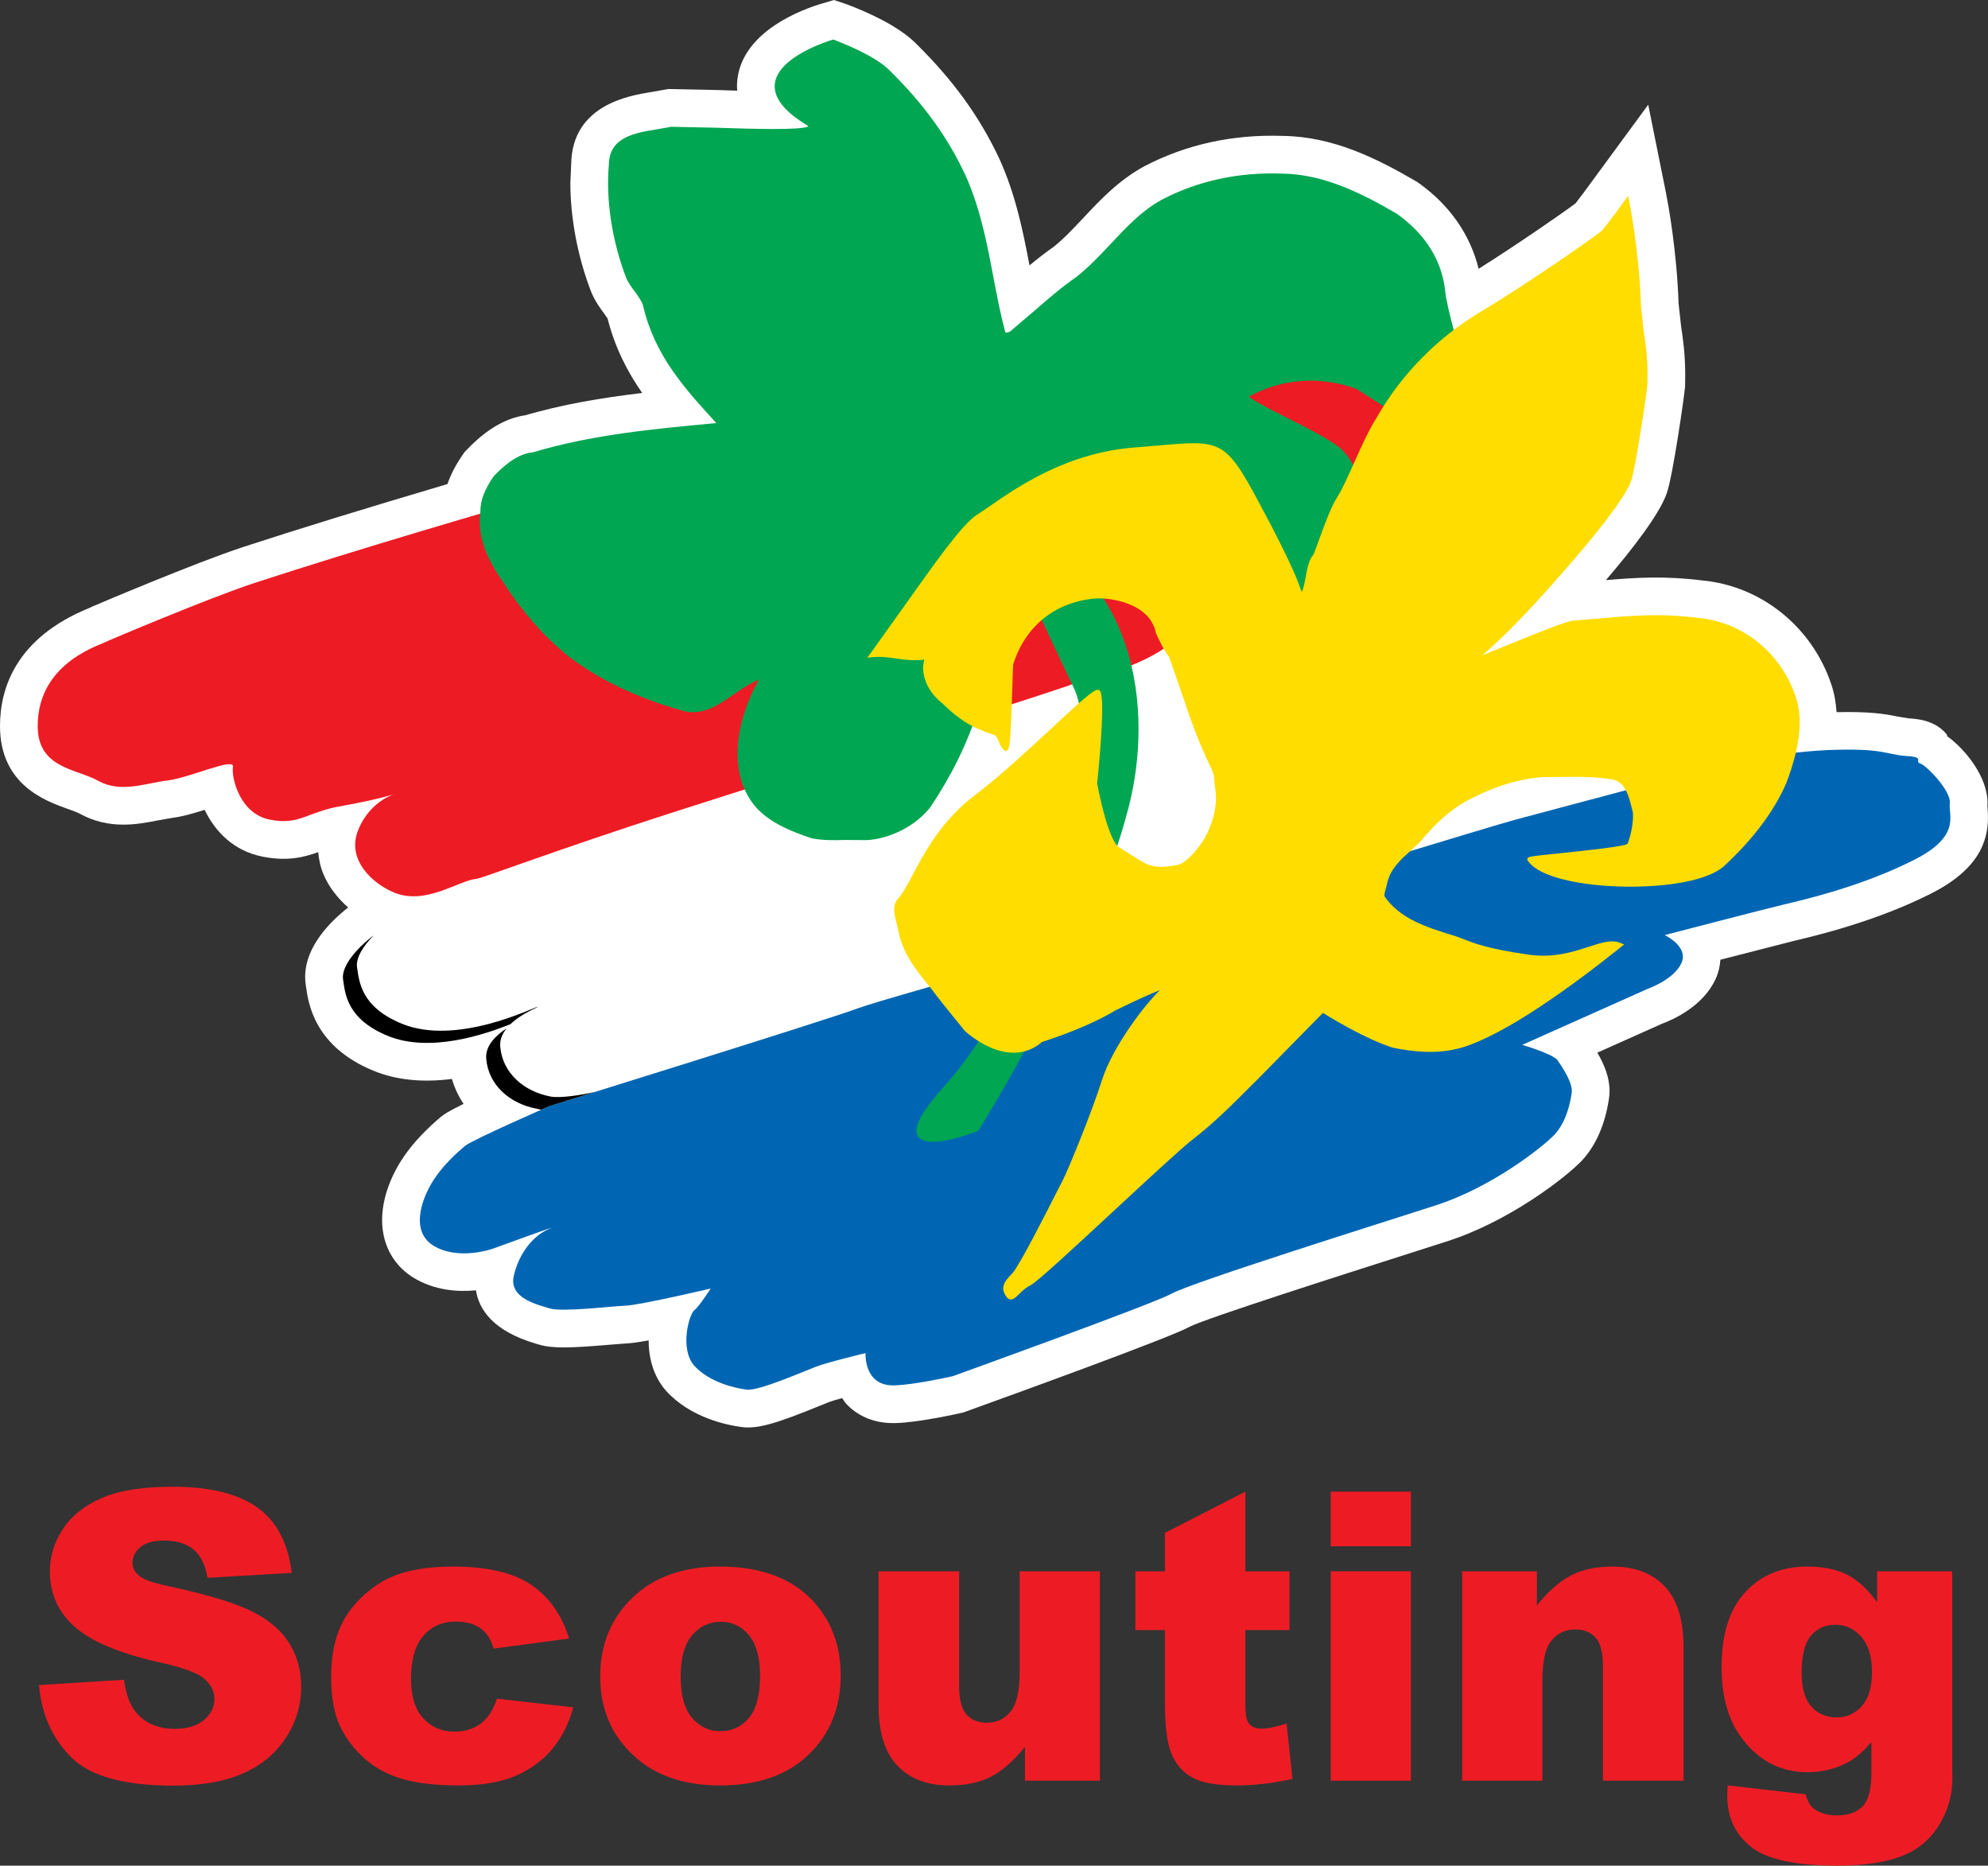 <?xml version="1.0" encoding="utf-8"?>
<!-- Generator: Adobe Illustrator 16.0.0, SVG Export Plug-In . SVG Version: 6.00 Build 0)  -->
<!DOCTYPE svg PUBLIC "-//W3C//DTD SVG 1.1//EN" "http://www.w3.org/Graphics/SVG/1.1/DTD/svg11.dtd">
<svg version="1.1" id="Laag_1" xmlns="http://www.w3.org/2000/svg" xmlns:xlink="http://www.w3.org/1999/xlink" x="0px" y="0px"
	 width="263.664px" height="247.379px" viewBox="0 0 263.664 247.379" enable-background="new 0 0 263.664 247.379"
	 xml:space="preserve">
<rect x="0" y="0" width="263.664" height="247.379" fill="#333333" stroke="none"/>
<g>
	<path fill="#FFFFFF" d="M109.005,0.473c-2.419,0.715-10.374,3.543-11.194,9.952c-0.042,0.328-0.066,0.675-0.066,1.038
		c0,0.178,0.023,0.37,0.036,0.556c-1.026-0.029-1.974-0.06-2.613-0.081l-6.533-0.134l-2.355,0.416
		c-2.803,0.455-10.366,1.689-10.521,9.463c-0.022,0.516-0.112,2.565-0.112,2.565c0,4.618,0.945,9.659,2.66,14.196
		c0.505,1.356,1.275,2.397,1.838,3.158c0.007,0.01,0.337,0.485,0.436,0.628c0.985,3.878,2.63,7.063,4.593,9.875
		c-5.303,0.637-10.653,1.5-15.928,3.084l1.066-0.198c-2.879,0.215-5.638,1.747-8.435,4.68l-0.258,0.271l-0.215,0.307
		c-0.936,1.334-1.613,2.639-2.06,3.933c-10.899,3.227-19.871,5.986-27.15,8.366c-6.418,2.116-19.194,7.553-19.734,7.784
		l-0.349,0.148c0,0-0.075,0.05-0.097,0.064c-0.092,0.038-0.189,0.079-0.189,0.079C2.051,84.602,0,91.332,0,96.277
		c0,7.768,6.029,9.923,8.927,10.959c0.654,0.234,1.331,0.476,1.679,0.672c3.905,2.138,7.655,1.4,10.393,0.861l1.854-0.323
		c1.343-0.165,2.82-0.602,4.292-1.064c1.354,2.839,3.833,5.464,7.725,6.214c3.327,0.651,5.545,0.036,7.33-0.606
		c0.1,1,0.303,1.997,0.714,2.966c0.688,1.622,1.835,3.111,3.262,4.376c-2.357,1.846-5.703,5.165-5.703,9.197
		c0,0.361,0.027,0.729,0.084,1.101c-0.001-0.004,0.04,0.275,0.04,0.275c0.307,2.152,1.121,7.87,8.946,11.076
		c3.01,1.233,6.493,1.582,10.397,1.082c0.343,1.18,0.859,2.292,1.543,3.302c-2.153,1.063-2.638,1.431-2.969,1.697l-0.11,0.091
		c-1.434,1.225-3.523,3.138-5.099,5.596c-0.654,0.978-2.626,4.266-2.626,8.012c0,0.676,0.064,1.367,0.212,2.063
		c0.5,2.346,1.843,4.267,3.886,5.555c2.846,1.757,5.953,1.939,8.35,1.711c0.39,2.522,2.24,5.401,7.957,7.077l0.365,0.108
		c1.839,0.561,4.318,0.464,9.545,0.019l2.101-0.161c0.633-0.022,1.694-0.181,2.934-0.402c0.002,2.568,0.757,4.852,2.194,6.552
		l0.104,0.119c3.238,3.594,8.116,4.568,10.063,4.821c2.17,0.302,4.938-0.622,10.306-2.809l1.313-0.526
		c0.262-0.104,0.913-0.294,1.68-0.507c0.208,0.279,0.355,0.571,0.612,0.836c1.157,1.192,3.228,2.589,6.518,2.475
		c3.002-0.079,8.064-1.205,8.631-1.333l0.303-0.068l0.291-0.104c6.256-2.256,26.881-9.729,29.636-11.211l0.104-0.058
		c2.284-1.153,20.584-6.992,28.398-9.485l5.619-1.8c8.234-2.592,15.795-8.443,17.974-10.713l0.08-0.086
		c1.824-1.99,3.013-4.721,3.534-8.114c0.058-0.361,0.085-0.72,0.085-1.073c0-1.783-0.695-3.473-1.623-5.072
		c4.28-1.911,8.458-3.777,8.578-3.831c1.535-0.568,5.479-2.333,7.13-5.978c0.386-0.854,0.558-1.691,0.61-2.508
		c4.566-1.171,9.604-2.463,9.604-2.463c0.005-0.001,0.157-0.037,0.157-0.037c2.896-0.687,10.587-2.51,17.75-6.059
		c6.698-3.242,7.983-7.083,7.983-10.321c0-0.439-0.023-0.867-0.061-1.281l-0.023-0.294l-0.024,0.374
		c0.031-0.241,0.046-0.485,0.046-0.729c0-3.359-2.779-6.946-5.33-8.819c-0.041-0.145-0.069-0.246-0.069-0.246
		c-1.617-1.948-4.032-2.075-5.192-2.136l0.13,0.009l-1.424-0.233c-1.843-0.388-3.847-0.686-8.129-0.591
		c-0.101-1.289-0.302-2.528-0.703-3.68c-2.536-7.606-9.25-13.038-17.088-13.782c-4.909-0.617-8.712-0.396-12.802-0.048
		c3.515-4.11,7.123-8.759,8.071-11.532c0.823-2.34,2.339-13.023,2.412-14.016l0.011-0.148l0.021-1.373
		c0-2.946-0.297-4.947-0.544-6.562c-0.018-0.161-0.311-2.805-0.339-3.066c-0.234-7.084-1.417-13.375-1.655-14.576l-2.369-11.763
		l-7.08,9.645c-0.924,1.278-2.061,2.809-2.552,3.426c-1.411,1.083-7.929,5.593-12.861,8.683c-1.104-4.446-3.74-8.358-7.917-11.349
		l-0.188-0.134l-0.199-0.117c-5.254-3.073-11.029-5.929-17.655-6.018c-6.641-0.228-12.822,1.125-18.374,4.023
		c-3.375,1.823-5.871,4.483-8.073,6.83c-1.384,1.471-2.665,2.835-4.027,3.912l0.263-0.194c-1.202,0.829-2.318,1.708-3.396,2.6
		c-0.834-4.379-1.804-9.287-3.965-14.064c-2.622-5.611-6.123-10.455-11.028-15.291c-2.383-2.447-6.753-4.326-9.152-5.229
		l-0.289-0.103L110.608,0L109.005,0.473z"/>
</g>
<g>
	<g>
		<path fill="#FFFFFF" d="M47.372,128.232c-0.285-1.782,2.069-4.353,4.491-6.065c2.498-1.709,6.492-3.492,8.921-4.349
			c2.422-0.787,4.135-1.356,5.489-1.787c7.849-2.709,25.539-8.913,26.252-9.196c0.783-0.361,40.942-13.483,44.368-14.201
			c3.349-0.713,17.759-7.127,19.263-8.414c0.992-0.856,30.168-4.209,33.951-2.353c3.705,1.853-1.213,14.554,5.565,12.697
			c6.696-1.853,27.599-5.136,31.308,0.853c3.709,5.996,0.718,8.992-1.922,10.131c-2.57,1.074-51.144,13.197-51.144,13.197
			s-69.194,18.688-71.833,19.114c-2.067,0.361-16.332,4.783-21.756,6.562c-1.496,0.5,0.215-0.069-2.636,0.787
			c-3.642,1.065-2.998,0.5-4.64,0.213c-3.637-0.713-6.42-3.213-6.707-6.631c-0.284-3.353,5.353-5.278,4.927-5.278
			c-0.429,0-10.629,5.209-17.976,2.213C47.799,133.511,47.656,130.084,47.372,128.232"/>
		<path fill="#0066B3" d="M72.852,146.673c0,0,36.952-11.479,40.946-12.984c3.993-1.495,47.358-13.41,50.358-14.049
			c2.922-0.644,33.455-10.062,36.942-10.988c3.496-0.926,26.542-7.062,26.542-7.062s7.349-1.778,14.767-2.135
			c7.418-0.287,7.627,0.569,10.34,0.783c2.713,0.143,1.069,0.713,1.931,1c0.782,0.213,4.131,3.635,3.922,5.278
			c-0.218,1.64,1.635,4.422-5.14,7.7c-6.774,3.357-14.123,5.066-16.836,5.71c-2.705,0.639-15.837,4.062-15.837,4.062
			s3.218,1.5,2.218,3.713c-1,2.209-4.496,3.422-4.496,3.422l-16.619,7.423c0,0,4.14,1.208,4.705,2.065
			c0.574,0.856,2.07,2.996,1.853,4.348c-0.209,1.361-0.713,3.787-2.278,5.496c-1.574,1.64-8.418,7.062-15.906,9.419
			c-7.487,2.422-32.315,10.196-34.951,11.696c-2.644,1.422-28.963,10.91-28.963,10.91s-5.062,1.144-7.703,1.213
			c-4.135,0.144-3.851-4.279-3.851-4.279s-5.348,1.287-6.707,1.857c-1.353,0.5-7.488,3.209-9.055,2.991
			c-1.644-0.213-4.996-0.995-6.99-3.209c-1.929-2.282-0.642-6.844,0.069-7.349c0.642-0.5,2.138-2.848,2.138-2.848
			s-9.412,2.209-11.341,2.278c-1.852,0.069-8.344,0.861-9.987,0.36c-1.637-0.504-5.489-1.356-4.776-4.352
			c0.713-3.07,2.639-5.349,4.707-6.205c2.069-0.861-7.49,2.635-7.49,2.635s-4.563,1.644-7.916-0.426
			c-3.283-2.07-1.213-6.779,0.07-8.701c1.282-2,3.139-3.64,4.137-4.492C62.72,151.095,72.852,146.673,72.852,146.673"/>
	</g>
	<path fill="#ED1C24" d="M14.418,84.932c0,0,13.049-5.561,19.328-7.631c14.408-4.709,32.17-9.844,38.021-11.558
		c5.562-1.709,22.752-6.918,37.304-11.34c11.56-3.496,21.541-6.492,22.614-6.774c2.494-0.57,52.425-16.267,54.068-14.341
		c1.64,1.853,6.778,6.492,6.492,13.201c-0.287,6.774-12.697,23.25-14.837,24.39c-2.213,1.073-39.16,8.349-39.16,8.349
		s19.115-7.562,19.968,0.286c0.791,7.845-14.836,10.628-15.619,11.054c-0.782,0.5-31.028,9.987-53.709,17.263
		c-15.056,4.848-24.753,8.557-25.683,8.7c-2.422,0.214-6.631,3.496-10.843,1.856c-2.851-1.139-6.487-4.348-4.849-8.344
		c1.642-4.07,5.138-4.853,5.138-4.853s-2.284,0.782-7.133,1.644c-4.853,0.783-5.709,2.635-9.703,1.853
		c-4.063-0.783-5.138-5.636-4.924-6.992c0.285-1.353-5.703,1.427-8.629,1.787c-2.996,0.356-6.207,1.709-9.203,0.069
		C10.14,101.908,5,101.908,5,96.277C5,87.572,13.777,85.428,14.418,84.932"/>
	<path fill="#00A651" d="M193.307,45.864c0-0.004-0.539-2.235-0.539-2.235c-0.47-1.83-1.048-4.104-1.096-5.074
		c-0.461-4.062-2.609-7.492-6.392-10.201c-4.675-2.735-9.736-5.266-15.211-5.335c-5.8-0.213-11.175,0.948-15.979,3.457
		c-2.6,1.404-4.704,3.648-6.744,5.822c-1.431,1.521-2.908,3.096-4.569,4.409c-2.005,1.383-3.866,3.005-5.666,4.569l-3.181,2.705
		c-0.071,0.018-0.438,0.178-0.548,0.126l-0.072-0.126c-0.649-2.443-1.126-4.957-1.589-7.388c-0.842-4.427-1.709-9.005-3.7-13.405
		c-2.351-5.031-5.542-9.432-10.045-13.858c-2.018-2.083-7.159-3.974-7.376-4.057l-0.09-0.03l-0.089,0.026
		c-0.296,0.087-7.184,2.148-7.651,5.792c-0.235,1.844,1.211,3.718,4.303,5.57c-0.005,0,0.069,0.061,0.137,0.113
		c-0.854,0.569-7.921,0.335-12.21,0.191l-5.979-0.122c-0.055,0.009-1.87,0.331-1.87,0.331c-2.97,0.483-6.338,1.022-6.398,4.657
		c-0.071,0.795-0.106,1.609-0.106,2.448c0,4.005,0.819,8.414,2.337,12.428c0.264,0.708,0.73,1.344,1.181,1.952
		c0.443,0.608,0.867,1.183,1.103,1.821c1.52,6.648,5.472,10.979,9.659,15.571c0,0,0.048,0.057,0.069,0.078
		c-0.247,0.022-0.502,0.048-0.502,0.048c-7.894,0.739-16.064,1.505-23.809,3.831c-1.567,0.117-3.285,1.147-5.188,3.144
		c-1.232,1.757-1.789,3.235-1.789,4.696c-0.063,0.426-0.089,0.856-0.089,1.292c0,2.447,0.943,4.961,2.922,7.783
		c2.604,4.1,5.494,7.409,8.829,10.118c4.229,3.187,8.855,5.404,15.006,7.188c2.715,0.839,4.933-0.718,7.083-2.227
		c1.024-0.718,2.092-1.396,3.196-1.865c-1.599,2.87-2.836,6.4-2.836,9.822c0,2.597,0.698,5.105,2.481,7.162
		c2.002,2.156,4.87,3.235,7.399,4.078c1.5,0.278,2.926,0.248,4.435,0.209l2.842,0.018c3.161-0.2,6.434-1.892,8.375-4.313
		c5.62-8.331,8.45-17.206,8.45-26.441c0-1.065-0.039-2.14-0.115-3.214c0.04-0.087,0.315-0.7,0.315-0.7s0.106-0.23,0.211-0.452
		c0.359,0.326,2.567,2.313,2.567,2.313c2.753,2.156,2.879,2.439,4.432,5.866l3.13,6.601c0.792,1.548,1.161,3.796,1.161,6.526
		c0,12.388-7.631,34.673-18.38,46.578c-2.387,2.648-3.565,4.548-3.565,5.757c0,0.309,0.076,0.57,0.227,0.792
		c1.261,1.809,7.196-0.475,7.868-0.744l0.084-0.03l0.048-0.078c0.152-0.239,15.132-24.016,19.937-42.952
		c0.792-3.117,1.279-6.631,1.279-10.249c0-7.431-2.044-15.314-7.697-21.123c-0.061-0.048-1.165-0.97-1.165-0.97
		c-0.461-0.435-0.991-0.913-1.604-1.282c0.131-0.262,0.374-0.779,0.505-1.053c2.8,0.734,5.383,1.874,7.874,2.987
		c3,1.344,5.827,2.608,9.04,3.222c1.135,0.278,1.936,0.744,2.709,1.196c1.174,0.683,2.278,1.321,4.349,1.234l3.191-0.339
		c1.439-0.213,2.387-0.356,3.383,0.1c0.356,0.161,0.844,0.078,1.479-0.27c2.757-1.5,7.774-7.652,8.192-10.579
		c0.017-0.165,0.017-0.36,0.017-0.569c0-2.492-0.938-7.797-3.757-9.967c-1.408-1.104-4.321-2.578-6.888-3.874
		c-2.043-1.03-4.521-2.287-4.974-2.791c7.544-4.097,14.345-0.944,14.414-0.913c7.074,4.557,9.375,6.035,10.188,6.443
		c0.035,0.026,0.014,0.083,0.053,0.104c0,0,0.034-0.048,0.043-0.057c0.313,0.148,0.374,0.109,0.431,0.035l0.161-0.248l-0.326-0.213
		c-0.257-0.165,0.266-1.261,0.722-2.227C192.411,53.243,194.028,49.83,193.307,45.864"/>
	<polyline fill="#00A651" points="177.514,59.239 177.514,59.243 177.514,59.243 177.514,59.239 	"/>
	<path fill="#FFDD00" d="M238.163,92.399c-1.936-5.806-6.983-9.91-12.866-10.458c-5.074-0.652-8.762-0.326-13.432,0.087l-3.166,0.27
		c-0.773,0-4.209,1.379-8.983,3.322c-1.131,0.465-2.213,0.904-3.131,1.27c2.609-2.152,6.758-6.479,10.279-10.545
		c4.062-4.557,8.68-10.262,9.471-12.574c0.587-1.67,2.078-11.71,2.156-12.767c0.009-0.404,0.018-0.787,0.018-1.152
		c0-2.618-0.265-4.361-0.504-5.923l-0.365-3.304c-0.218-7.354-1.565-13.958-1.578-14.028l-0.127-0.63l-0.383,0.521
		c-0.025,0.035-2.426,3.353-3.048,4.044c-0.63,0.631-10.457,7.444-15.983,10.714c-8.736,5.218-12.685,11.976-13.98,14.197
		l-0.309,0.521c-0.813,1.331-1.743,3.396-2.639,5.392c-0.84,1.866-1.631,3.631-2.209,4.519c-0.817,1.204-1.787,3.887-2.496,5.853
		c-0.313,0.865-0.613,1.688-0.722,1.856c-0.574,0.613-0.805,1.87-1.026,3.083c-0.126,0.695-0.27,1.339-0.47,1.817
		c-0.091-0.174-0.191-0.392-0.27-0.63c-0.026-0.092-0.774-2.613-5.514-11.389c-4.383-8.175-5.053-8.118-13.249-7.396l-3.074,0.257
		c-9.053,0.661-15.762,5.331-19.362,7.84l-1.661,1.118c-1.861,1.147-5.514,6.296-9.733,12.257l-4.774,6.671l0.637-0.065
		c1.118-0.131,2.161,0.021,3.274,0.183c1.157,0.165,2.359,0.309,3.638,0.13c-0.072,0.344-0.152,0.691-0.152,1.04
		c0,1.738,0.908,3.465,2.587,4.791c2.094,2.092,4.113,3.331,6.729,4.113c0.328,0.014,0.52,0.453,0.697,0.883
		c0.2,0.466,0.404,0.952,0.794,1.218l0.146,0.104l0.191-0.092c0.326-0.183,0.467-0.943,0.687-8.287
		c0.039-1.461,0.085-2.975,0.124-3.161c1.578-4.992,5.475-8.171,10.666-8.696c1.922-0.209,7.444,0.486,8.253,4.548
		c0.022,0.074,1.096,2.474,1.731,3.126c0.008,0.031,1.8,5.175,1.8,5.175c1.104,3.274,1.974,5.861,3.909,9.884
		c0.265,0.478,0.291,0.982,0.321,1.509l0.083,0.843c0.087,0.427,0.13,0.879,0.13,1.344c0,1.627-0.509,3.471-1.456,5.249
		c-0.778,1.352-2.436,3.378-3.657,3.635c-3.165,0.6-3.97,0.078-5.913-1.191l-1.801-1.126c-1.313-0.77-2.561-6.4-2.935-8.506
		c0.438-4.296,1.057-11.718,0.33-12.305c-0.438-0.392-1.273,0.261-6.344,4.97c-3.074,2.856-6.898,6.409-10.056,8.796
		c-4.507,3.366-6.746,7.57-8.385,10.645c-0.711,1.335-1.326,2.487-1.927,3.157c-0.853,0.909-0.526,2.135-0.215,3.313l0.284,1.204
		c0.553,2.817,2.272,4.939,3.934,6.992l0.337,0.417c1.122,1.549,4.461,5.601,4.493,5.641c0.081,0.073,5.686,5.365,10.247,1.461
		c6.427-2.079,9.479-4.035,9.601-4.118c2.287-1.131,4.787-2.287,6.019-2.748c-2.07,2.005-6.21,7.431-7.653,11.836
		c-1.439,4.526-4.427,11.762-5.191,13.301l-0.783,1.526c-1.509,2.97-5.035,9.923-5.946,10.888c-1.149,1.148-1.596,1.939-0.811,3.07
		c0.165,0.243,0.353,0.369,0.569,0.392c0.387,0.03,0.713-0.292,1.122-0.696c0.387-0.383,0.87-0.86,1.518-1.169
		c0.926-0.483,5.983-5.171,11.331-10.132c4.271-3.957,8.684-8.049,10.119-9.157c2.952-2.301,5.187-4.54,8.014-7.37l0.791-0.787
		c0,0,7.396-7.522,8.54-8.684c0.913,0.574,5.618,3.452,9.288,4.618c2.652,0.521,5.783,0.922,9.078,0
		c5.871-1.735,14.775-8.24,21.211-13.389l0.374-0.3l-0.435-0.187c-1.191-0.514-2.557-0.065-4.287,0.5
		c-2.148,0.695-4.827,1.569-8.332,0.978c-5.074-0.743-6.904-1.47-8.239-2l-0.922-0.344c-0.005,0-0.548-0.174-0.548-0.174
		c-3.422-1.061-6.962-2.17-9.005-5.135c-0.018-0.053-0.026-0.104-0.026-0.165c0-0.235,0.1-0.574,0.209-0.948l0.217-0.892
		c0.466-1.761,1.809-2.957,3.104-4.113l1.166-1.083c2.399-2.913,4.661-4.792,7.122-5.935c2.048-1.049,5.253-2.361,8.966-2.688
		l2.235-0.021c2.435-0.035,4.73-0.07,7.113,0.309c1.783,0.234,2.257,2.122,2.714,3.948l0.121,0.478
		c0.062,1.205-0.195,2.723-0.708,4.109c-0.444,0.383-5.71,0.926-8.85,1.252c-4.374,0.448-4.378,0.466-4.443,0.766L202.551,114
		l0.083,0.121c1.23,1.888,5.301,2.723,7.622,3.049c6.505,0.913,15.367,0.305,18.341-2.278c3.896-3.574,6.783-7.432,8.354-11.158
		C238.755,98.938,239.154,95.238,238.163,92.399"/>
	<g>
		<path d="M71.269,133.511c-0.422,0.013-10.655,5.23-17.972,2.23c-5.487-2.253-5.658-5.648-5.941-7.487
			c-0.187-1.231,0.803-2.81,2.216-4.235c-2.29,1.722-4.338,4.122-4.072,5.853c0.28,1.835,0.452,5.235,5.939,7.483
			c5.624,2.305,12.971-0.239,16.258-1.553C69.251,134.306,71.543,133.502,71.269,133.511z"/>
		<path d="M78.922,144.777c-1.879,0.435-4.636,0.856-5.882,0.622c-3.633-0.683-6.404-3.183-6.696-6.622
			c-0.078-0.918,0.287-1.722,0.842-2.413c-1.376,0.896-2.848,2.256-2.698,4.03c0.289,3.436,3.063,5.936,6.696,6.618
			c0.23,0.043,0.413,0.091,0.57,0.139c0.676-0.295,1.098-0.478,1.098-0.478S75.267,145.917,78.922,144.777z"/>
	</g>
</g>
<g>
	<path fill="#ED1C24" d="M5.175,223.432l11.268-0.705c0.244,1.829,0.74,3.224,1.49,4.183c1.22,1.551,2.963,2.326,5.229,2.326
		c1.69,0,2.993-0.396,3.908-1.189c0.915-0.793,1.373-1.712,1.373-2.758c0-0.993-0.436-1.882-1.307-2.667
		c-0.872-0.784-2.894-1.524-6.065-2.222c-5.194-1.168-8.897-2.719-11.111-4.653c-2.231-1.935-3.346-4.4-3.346-7.398
		c0-1.97,0.571-3.83,1.712-5.582c1.141-1.751,2.858-3.128,5.15-4.13c2.292-1.003,5.433-1.504,9.424-1.504
		c4.897,0,8.631,0.911,11.202,2.732s4.1,4.719,4.588,8.692l-11.163,0.653c-0.296-1.726-0.919-2.98-1.869-3.765
		c-0.95-0.784-2.262-1.176-3.935-1.176c-1.377,0-2.414,0.292-3.111,0.875c-0.697,0.585-1.045,1.295-1.045,2.131
		c0,0.61,0.288,1.159,0.863,1.647c0.558,0.506,1.882,0.976,3.974,1.411c5.176,1.116,8.884,2.244,11.124,3.386
		c2.239,1.142,3.869,2.558,4.889,4.248c1.02,1.691,1.529,3.582,1.529,5.673c0,2.458-0.68,4.724-2.039,6.798
		s-3.259,3.646-5.699,4.719c-2.44,1.071-5.516,1.607-9.229,1.607c-6.519,0-11.032-1.255-13.542-3.765S5.506,227.301,5.175,223.432z"
		/>
	<path fill="#ED1C24" d="M65.906,225.236l10.117,1.15c-0.558,2.109-1.473,3.935-2.745,5.478c-1.272,1.542-2.897,2.741-4.875,3.595
		c-1.979,0.854-4.493,1.28-7.542,1.28c-2.946,0-5.399-0.274-7.359-0.822c-1.961-0.548-3.647-1.437-5.059-2.664
		c-1.412-1.228-2.519-2.668-3.32-4.322c-0.802-1.654-1.203-3.849-1.203-6.583c0-2.855,0.488-5.232,1.464-7.131
		c0.714-1.393,1.69-2.642,2.928-3.748c1.237-1.105,2.51-1.928,3.817-2.468c2.074-0.854,4.732-1.28,7.974-1.28
		c4.531,0,7.986,0.811,10.365,2.432c2.38,1.621,4.048,3.991,5.007,7.11l-10.013,1.334c-0.313-1.186-0.885-2.078-1.713-2.68
		s-1.938-0.902-3.333-0.902c-1.76,0-3.185,0.631-4.274,1.893c-1.089,1.261-1.634,3.17-1.634,5.728c0,2.279,0.54,4.011,1.621,5.193
		c1.08,1.183,2.457,1.774,4.13,1.774c1.394,0,2.566-0.356,3.516-1.071S65.435,226.718,65.906,225.236z"/>
	<path fill="#ED1C24" d="M79.604,222.308c0-4.235,1.429-7.725,4.288-10.47c2.857-2.745,6.719-4.118,11.581-4.118
		c5.56,0,9.76,1.612,12.601,4.837c2.283,2.597,3.425,5.795,3.425,9.595c0,4.27-1.416,7.769-4.248,10.496s-6.749,4.091-11.751,4.091
		c-4.462,0-8.07-1.132-10.823-3.398C81.294,230.535,79.604,226.857,79.604,222.308z M90.271,222.282c0,2.476,0.5,4.306,1.503,5.49
		c1.002,1.186,2.262,1.778,3.777,1.778c1.533,0,2.793-0.584,3.778-1.752c0.984-1.167,1.477-3.041,1.477-5.621
		c0-2.405-0.497-4.195-1.49-5.372s-2.222-1.765-3.686-1.765c-1.552,0-2.833,0.598-3.844,1.791S90.271,219.842,90.271,222.282z"/>
	<path fill="#ED1C24" d="M145.877,236.112h-9.936v-4.497c-1.48,1.848-2.976,3.164-4.483,3.948c-1.508,0.784-3.359,1.176-5.556,1.176
		c-2.928,0-5.225-0.875-6.889-2.627s-2.496-4.448-2.496-8.091v-17.673h10.692v15.268c0,1.743,0.322,2.98,0.967,3.712
		c0.645,0.732,1.552,1.098,2.719,1.098c1.272,0,2.314-0.487,3.125-1.464c0.809-0.976,1.215-2.728,1.215-5.255v-13.358h10.641
		V236.112z"/>
	<path fill="#ED1C24" d="M165.17,197.786v10.563h5.855v7.79h-5.855v9.837c0,1.183,0.113,1.966,0.34,2.348
		c0.348,0.592,0.957,0.888,1.83,0.888c0.783,0,1.881-0.227,3.293-0.679l0.785,7.345c-2.633,0.575-5.09,0.862-7.373,0.862
		c-2.648,0-4.602-0.339-5.855-1.018c-1.256-0.679-2.184-1.71-2.785-3.094c-0.6-1.385-0.9-3.625-0.9-6.724v-9.766h-3.922v-7.79h3.922
		v-5.098L165.17,197.786z"/>
	<path fill="#ED1C24" d="M176.488,197.786h10.641v7.242h-10.641V197.786z M176.488,208.348h10.641v27.764h-10.641V208.348z"/>
	<path fill="#ED1C24" d="M193.926,208.348h9.908v4.522c1.48-1.847,2.98-3.167,4.496-3.961c1.518-0.793,3.363-1.189,5.543-1.189
		c2.945,0,5.25,0.876,6.914,2.628c1.666,1.751,2.498,4.457,2.498,8.117v17.646h-10.693v-15.268c0-1.742-0.322-2.976-0.967-3.699
		c-0.645-0.723-1.551-1.085-2.719-1.085c-1.291,0-2.336,0.488-3.137,1.464c-0.803,0.977-1.203,2.729-1.203,5.255v13.333h-10.641
		V208.348z"/>
	<path fill="#ED1C24" d="M248.957,208.348h9.961v26.222l0.025,1.229c0,1.742-0.371,3.402-1.111,4.98
		c-0.74,1.577-1.725,2.854-2.953,3.829c-1.23,0.977-2.789,1.682-4.68,2.118c-1.893,0.436-4.057,0.653-6.498,0.653
		c-5.576,0-9.406-0.837-11.488-2.51c-2.084-1.673-3.125-3.913-3.125-6.719c0-0.349,0.018-0.819,0.053-1.412l10.326,1.177
		c0.262,0.958,0.662,1.621,1.203,1.987c0.783,0.54,1.768,0.811,2.953,0.811c1.533,0,2.68-0.41,3.438-1.229
		c0.76-0.819,1.139-2.248,1.139-4.287v-4.209c-1.047,1.237-2.092,2.135-3.139,2.692c-1.637,0.872-3.406,1.308-5.307,1.308
		c-3.711,0-6.709-1.621-8.992-4.862c-1.621-2.301-2.432-5.342-2.432-9.124c0-4.322,1.045-7.616,3.137-9.883
		c2.092-2.265,4.828-3.398,8.209-3.398c2.16,0,3.943,0.366,5.346,1.099c1.404,0.731,2.715,1.943,3.936,3.634V208.348z
		 M238.943,221.812c0,2.004,0.428,3.489,1.281,4.457c0.854,0.967,1.979,1.451,3.373,1.451c1.324,0,2.436-0.501,3.332-1.504
		c0.898-1.002,1.348-2.514,1.348-4.535s-0.471-3.568-1.412-4.641s-2.092-1.607-3.451-1.607s-2.443,0.492-3.254,1.477
		C239.35,217.895,238.943,219.529,238.943,221.812z"/>
</g>
</svg>
